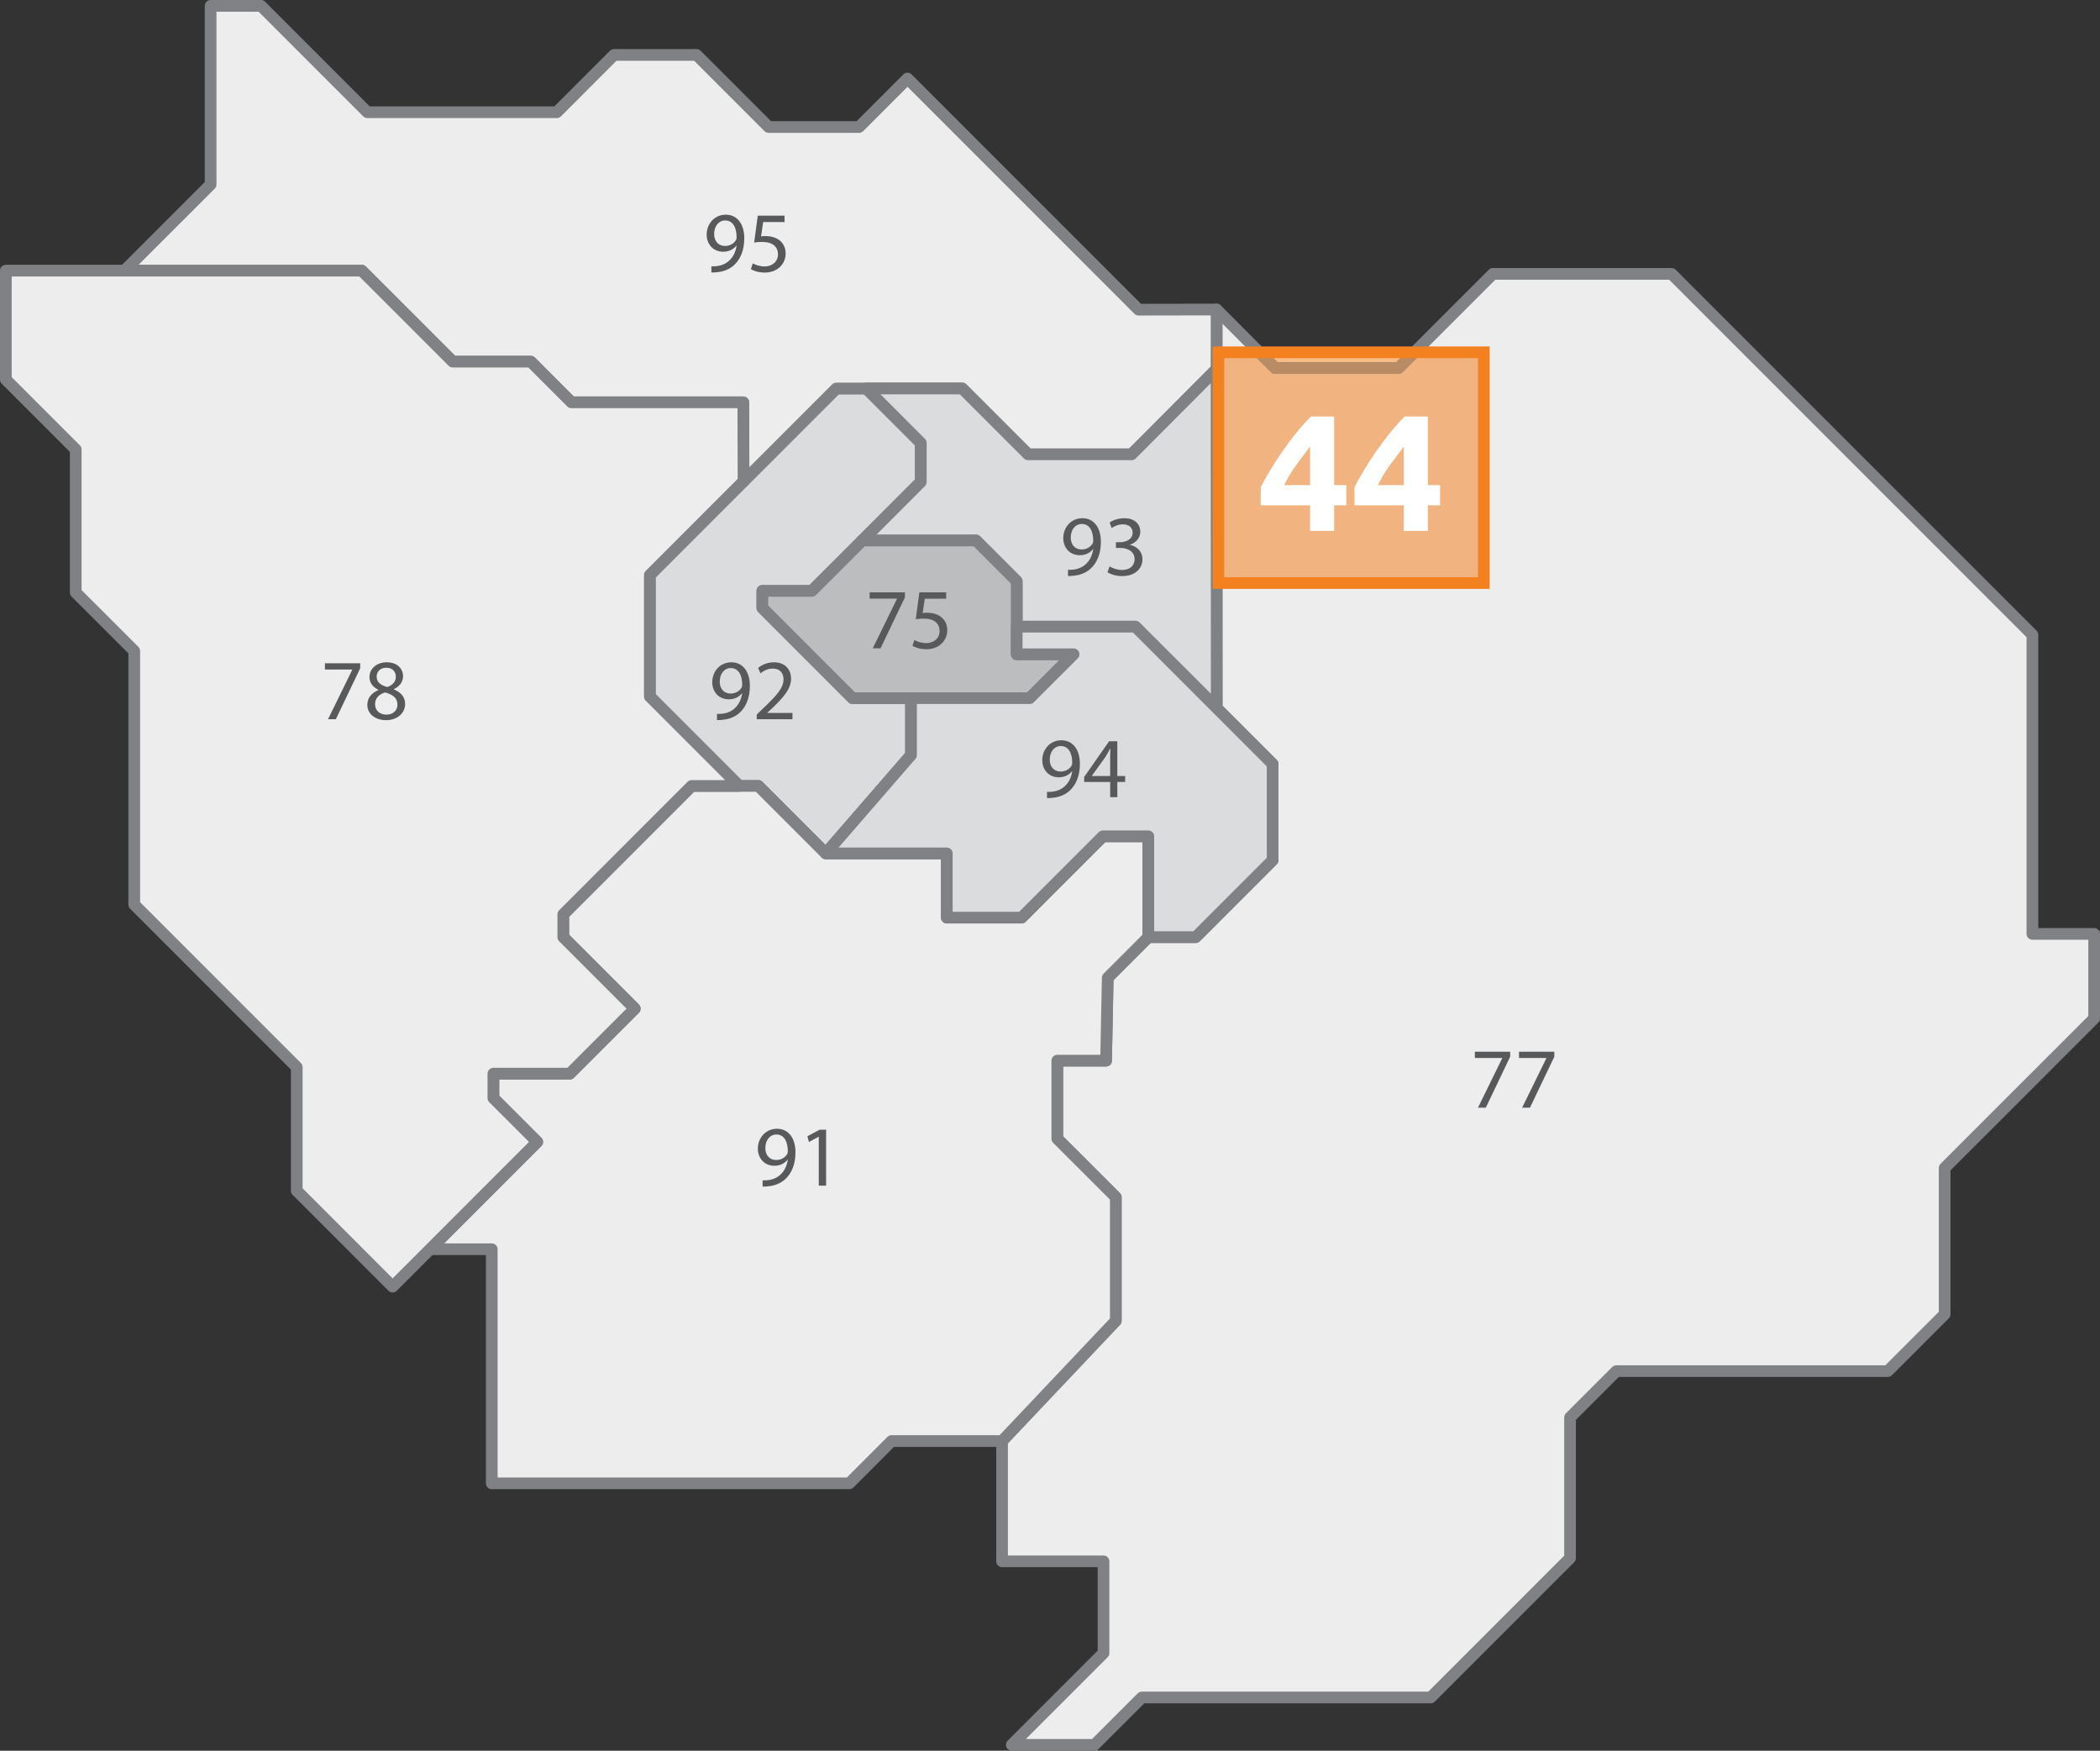 <?xml version="1.0" encoding="utf-8"?>
<!-- Generator: Adobe Illustrator 16.0.0, SVG Export Plug-In . SVG Version: 6.00 Build 0)  -->
<!DOCTYPE svg PUBLIC "-//W3C//DTD SVG 1.1//EN" "http://www.w3.org/Graphics/SVG/1.1/DTD/svg11.dtd">
<svg version="1.1" id="Calque_1" xmlns="http://www.w3.org/2000/svg" xmlns:xlink="http://www.w3.org/1999/xlink" x="0px" y="0px"
	 width="227.404px" height="189.532px" viewBox="0 0 227.404 189.532" enable-background="new 0 0 227.404 189.532"
	 xml:space="preserve">
<rect x="0" y="0" width="227.404" height="189.532" fill="#333333" stroke="none"/>
<polygon fill="#DBDCDD" points="98.654,75.583 98.654,81.741 89.419,92.391 82.113,85.086 80.045,85.086 70.367,75.406 
	70.367,62.255 90.561,42.059 93.817,42.059 99.71,47.953 99.71,52.179 87.919,63.97 82.555,63.97 82.555,65.818 92.32,75.583 "/>
<polygon fill="none" stroke="#808184" stroke-width="1.266" stroke-linecap="round" stroke-linejoin="round" points="
	98.654,75.583 98.654,81.741 89.419,92.391 82.113,85.086 80.045,85.086 70.367,75.406 70.367,62.255 90.561,42.059 93.817,42.059 
	99.71,47.953 99.71,52.179 87.919,63.97 82.555,63.97 82.555,65.818 92.32,75.583 "/>
<polygon fill="#EDEDEE" points="131.744,33.511 138.076,39.859 151.453,39.859 161.658,29.653 181.016,29.653 220.084,68.72 
	220.084,101.103 226.771,101.103 226.771,110.255 210.581,126.445 210.581,142.279 204.422,148.439 175.031,148.439 
	170.016,153.455 170.016,168.68 154.926,183.771 123.648,183.771 118.519,188.898 109.563,188.898 119.498,178.962 119.498,169.03 
	108.514,169.03 108.514,156.007 120.828,142.987 120.828,129.609 114.494,123.278 114.494,114.828 119.775,114.828 119.954,105.853 
	124.35,101.456 129.482,101.456 137.811,93.124 137.811,82.711 131.744,76.657 "/>
<path fill="#808184" d="M131.744,33.511l-0.449,0.447l6.332,6.349c0.119,0.121,0.278,0.187,0.449,0.187h13.377
	c0.168,0,0.327-0.066,0.446-0.186l10.021-10.022h18.834l38.697,38.698v32.12c0,0.167,0.066,0.329,0.186,0.447
	c0.118,0.118,0.281,0.186,0.447,0.186h6.055v8.258l-16.004,16.003c-0.119,0.119-0.187,0.282-0.187,0.448v15.571l-5.789,5.789
	h-29.128c-0.167,0-0.33,0.067-0.448,0.186l-5.015,5.016c-0.118,0.118-0.185,0.282-0.185,0.448v14.963l-14.72,14.72h-31.016
	c-0.167,0-0.33,0.066-0.449,0.185l-4.943,4.942h-7.165l8.854-8.854c0.117-0.118,0.185-0.28,0.185-0.448v-9.933
	c0-0.167-0.068-0.33-0.185-0.448c-0.119-0.117-0.281-0.186-0.448-0.186h-10.351V156.26l12.141-12.839
	c0.11-0.116,0.173-0.272,0.173-0.435v-13.378c0-0.169-0.066-0.328-0.186-0.448l-6.149-6.145v-7.555h4.649
	c0.344,0,0.626-0.277,0.633-0.621l0.173-8.721l4.029-4.033h4.871c0.169,0,0.328-0.064,0.448-0.185l8.327-8.331
	c0.117-0.117,0.186-0.28,0.186-0.447V82.711c0-0.169-0.066-0.329-0.186-0.448l-5.881-5.869V33.511H131.744l-0.449,0.447
	L131.744,33.511h-0.634v43.146c0,0.169,0.066,0.329,0.187,0.449l5.88,5.868v9.888l-7.957,7.959h-4.87
	c-0.169,0-0.328,0.065-0.448,0.186l-4.395,4.399c-0.117,0.115-0.182,0.271-0.186,0.434l-0.166,8.355h-4.662
	c-0.167,0-0.33,0.067-0.448,0.185c-0.118,0.119-0.186,0.282-0.186,0.448v8.45c0,0.169,0.066,0.328,0.186,0.446l6.149,6.146v12.864
	l-12.142,12.837c-0.111,0.118-0.173,0.273-0.173,0.436v13.022c0,0.166,0.068,0.33,0.186,0.448c0.118,0.117,0.281,0.185,0.448,0.185
	h10.351v9.037l-9.749,9.75c-0.18,0.181-0.235,0.453-0.138,0.69c0.098,0.236,0.33,0.392,0.585,0.392h8.956
	c0.167,0,0.33-0.068,0.448-0.187l4.943-4.942h31.016c0.167,0,0.33-0.066,0.447-0.186l15.091-15.089
	c0.118-0.118,0.186-0.28,0.186-0.448v-14.963l4.644-4.646h29.129c0.167,0,0.33-0.066,0.447-0.186l6.16-6.159
	c0.118-0.117,0.186-0.28,0.186-0.447v-15.572l16.004-16.003c0.119-0.118,0.186-0.281,0.186-0.448v-9.152
	c0-0.166-0.066-0.33-0.186-0.448c-0.116-0.117-0.28-0.185-0.448-0.185h-6.053V68.72c0-0.166-0.068-0.331-0.186-0.448l-39.07-39.068
	c-0.116-0.118-0.28-0.185-0.446-0.185h-19.357c-0.166,0-0.329,0.067-0.446,0.185l-10.022,10.022h-12.852l-6.146-6.163
	c-0.18-0.18-0.453-0.235-0.69-0.137c-0.236,0.097-0.391,0.329-0.391,0.585H131.744"/>
<polygon fill="#EDEDEE" points="13.479,29.297 22.806,19.974 22.806,0.633 28.262,0.633 39.78,12.152 60.294,12.152 66.499,5.944 
	75.427,5.944 83.233,13.748 93.026,13.748 98.273,8.504 123.294,33.524 131.74,33.511 131.744,33.511 131.74,39.959 122.538,49.188 
	111.326,49.188 104.198,42.058 90.561,42.058 80.515,52.104 80.489,43.557 61.876,43.557 57.476,39.153 49.031,39.153 
	39.173,29.297 "/>
<path fill="#808184" d="M13.479,29.297l0.447,0.448l9.327-9.323c0.121-0.12,0.186-0.279,0.186-0.448V1.267h4.56l11.333,11.332
	c0.119,0.119,0.278,0.185,0.448,0.185h20.514c0.168,0,0.328-0.066,0.447-0.185l6.021-6.022h8.403l7.621,7.62
	c0.118,0.118,0.282,0.185,0.448,0.185h9.792c0.167,0,0.33-0.067,0.448-0.185L98.273,9.4l24.572,24.573
	c0.121,0.12,0.28,0.186,0.45,0.185l8.445-0.015l0,0h0.004v-0.632h-0.634l-0.004,6.187l-8.831,8.856h-10.688l-6.941-6.943
	c-0.118-0.119-0.281-0.185-0.449-0.185H90.561c-0.167,0-0.33,0.066-0.448,0.185l-8.97,8.97l-0.021-7.025
	c-0.001-0.351-0.283-0.632-0.633-0.632h-18.35l-4.215-4.218c-0.12-0.121-0.279-0.186-0.447-0.186h-8.182l-9.673-9.67
	c-0.117-0.118-0.28-0.186-0.448-0.186H13.479V29.297l0.447,0.448L13.479,29.297v0.634H38.91l9.673,9.669
	c0.118,0.118,0.282,0.186,0.448,0.186h8.182l4.216,4.219c0.119,0.12,0.279,0.186,0.447,0.186h17.982l0.023,7.916
	c0.002,0.256,0.156,0.486,0.393,0.584c0.237,0.097,0.508,0.042,0.688-0.138l9.861-9.861h13.113l6.941,6.943
	c0.121,0.119,0.279,0.185,0.448,0.185h11.212c0.169,0,0.33-0.066,0.449-0.186l9.202-9.228c0.117-0.119,0.184-0.28,0.184-0.447
	l0.005-6.449c0-0.168-0.065-0.328-0.187-0.448c-0.118-0.12-0.277-0.186-0.446-0.186h-0.004h-0.002l-8.183,0.014L98.72,8.057
	c-0.247-0.247-0.647-0.247-0.895,0l-5.062,5.059h-9.268l-7.622-7.62c-0.118-0.119-0.28-0.186-0.448-0.186h-8.928
	c-0.166,0-0.33,0.067-0.448,0.186l-6.02,6.022h-19.99L28.709,0.186C28.591,0.068,28.429,0,28.262,0h-5.456
	c-0.167,0-0.33,0.068-0.448,0.186c-0.118,0.118-0.185,0.28-0.185,0.447v19.078l-9.142,9.138c-0.181,0.181-0.235,0.453-0.138,0.689
	c0.098,0.237,0.33,0.392,0.585,0.392V29.297"/>
<polygon fill="#EDEDEE" points="124.35,90.542 124.35,101.455 119.954,105.853 119.776,114.828 114.493,114.828 114.493,123.278 
	120.829,129.609 120.829,142.987 108.513,156.007 96.543,156.007 91.97,160.584 53.251,160.584 53.251,135.241 46.564,135.241 
	58.177,123.626 53.428,118.876 53.428,116.235 61.7,116.235 68.738,109.197 60.997,101.455 60.997,98.991 74.901,85.086 
	82.113,85.086 89.418,92.39 102.528,92.39 102.528,99.343 110.623,99.343 119.422,90.542 "/>
<polygon fill="none" stroke="#808184" stroke-width="1.266" stroke-linecap="round" stroke-linejoin="round" points="
	124.35,90.542 124.35,101.455 119.954,105.853 119.776,114.828 114.493,114.828 114.493,123.278 120.829,129.609 120.829,142.987 
	108.513,156.007 96.543,156.007 91.97,160.584 53.251,160.584 53.251,135.241 46.564,135.241 58.177,123.626 53.428,118.876 
	53.428,116.235 61.7,116.235 68.738,109.197 60.997,101.455 60.997,98.991 74.901,85.086 82.113,85.086 89.418,92.39 102.528,92.39 
	102.528,99.343 110.623,99.343 119.422,90.542 "/>
<polygon fill="#DBDCDD" points="131.758,76.641 122.943,67.84 110.096,67.84 110.096,62.916 105.696,58.515 93.378,58.515 
	99.71,52.178 99.71,47.954 93.817,42.058 104.198,42.058 111.326,49.188 122.538,49.188 131.744,39.954 "/>
<path fill="#808184" d="M131.758,76.641l0.446-0.447l-8.814-8.801c-0.119-0.118-0.281-0.185-0.446-0.185h-12.215v-4.292
	c0-0.167-0.067-0.33-0.185-0.448l-4.399-4.401c-0.118-0.118-0.28-0.186-0.448-0.186h-10.79l5.252-5.255
	c0.118-0.118,0.186-0.281,0.186-0.448v-4.225c0-0.167-0.068-0.331-0.186-0.448l-4.812-4.813h8.59l6.942,6.943
	c0.119,0.119,0.279,0.185,0.447,0.185h11.212c0.169,0,0.329-0.066,0.449-0.187l8.125-8.148l0.012,35.156H131.758l0.446-0.447
	L131.758,76.641h0.634l-0.015-36.688c0-0.256-0.155-0.487-0.392-0.584c-0.236-0.099-0.51-0.044-0.69,0.137l-9.02,9.048h-10.687
	l-6.942-6.943c-0.118-0.118-0.281-0.186-0.448-0.186H93.817c-0.255,0-0.487,0.154-0.584,0.391c-0.099,0.237-0.045,0.509,0.137,0.69
	l5.707,5.709v3.701l-6.147,6.15c-0.18,0.182-0.234,0.454-0.137,0.69c0.098,0.237,0.329,0.391,0.585,0.391h12.056l4.028,4.029v4.663
	c0,0.167,0.068,0.331,0.186,0.447c0.117,0.119,0.281,0.186,0.448,0.186h12.585l8.63,8.616c0.182,0.181,0.454,0.234,0.689,0.137
	c0.237-0.099,0.392-0.33,0.392-0.585H131.758"/>
<polygon fill="#EDEDEE" points="0.633,29.297 39.173,29.297 49.031,39.153 57.476,39.153 61.876,43.557 80.49,43.557 80.515,52.104 
	70.366,62.256 70.366,75.405 80.045,85.085 74.901,85.085 60.997,98.991 60.997,101.455 68.738,109.197 61.7,116.235 
	53.428,116.235 53.428,118.876 58.177,123.626 42.516,139.292 32.134,128.908 32.134,115.531 14.539,97.933 14.539,70.478 
	8.2,64.145 8.2,48.659 0.633,41.092 "/>
<polygon fill="none" stroke="#808184" stroke-width="1.266" stroke-linecap="round" stroke-linejoin="round" points="0.633,29.297 
	39.173,29.297 49.031,39.153 57.476,39.153 61.876,43.557 80.49,43.557 80.515,52.104 70.366,62.256 70.366,75.405 80.045,85.085 
	74.901,85.085 60.997,98.991 60.997,101.455 68.738,109.197 61.7,116.235 53.428,116.235 53.428,118.876 58.177,123.626 
	42.516,139.292 32.134,128.908 32.134,115.531 14.539,97.933 14.539,70.478 8.2,64.145 8.2,48.659 0.633,41.092 "/>
<polygon fill="#BBBDBF" points="82.555,65.818 92.32,75.584 111.502,75.584 116.255,70.832 110.095,70.832 110.095,62.915 
	105.696,58.515 93.378,58.515 87.919,63.97 82.555,63.97 "/>
<polygon fill="none" stroke="#808184" stroke-width="1.266" stroke-linecap="round" stroke-linejoin="round" points="
	82.555,65.818 92.32,75.584 111.502,75.584 116.255,70.832 110.095,70.832 110.095,62.915 105.696,58.515 93.378,58.515 
	87.919,63.97 82.555,63.97 "/>
<polygon fill="#DBDCDD" points="110.095,67.841 122.943,67.841 137.811,82.711 137.811,93.124 129.482,101.455 124.35,101.455 
	124.35,90.542 119.422,90.542 110.623,99.343 102.528,99.343 102.528,92.391 89.418,92.391 98.654,81.741 98.654,75.583 
	111.502,75.583 116.255,70.832 110.095,70.832 "/>
<polygon fill="none" stroke="#808184" stroke-width="1.266" stroke-linecap="round" stroke-linejoin="round" points="
	110.095,67.841 122.943,67.841 137.811,82.711 137.811,93.124 129.482,101.455 124.35,101.455 124.35,90.542 119.422,90.542 
	110.623,99.343 102.528,99.343 102.528,92.391 89.418,92.391 98.654,81.741 98.654,75.583 111.502,75.583 116.255,70.832 
	110.095,70.832 "/>
<g>
	<path fill="#58595B" d="M163.532,113.859v0.54l-2.638,5.52h-0.849l2.629-5.36v-0.02h-2.965v-0.68H163.532z"/>
	<path fill="#58595B" d="M168.313,113.859v0.54l-2.638,5.52h-0.849l2.629-5.36v-0.02h-2.965v-0.68H168.313z"/>
</g>
<g>
	<path fill="#58595B" d="M82.579,127.783c0.177,0.019,0.382,0,0.662-0.028c0.475-0.064,0.923-0.261,1.268-0.587
		c0.401-0.363,0.69-0.896,0.802-1.613h-0.028c-0.335,0.41-0.82,0.653-1.426,0.653c-1.091,0-1.79-0.82-1.79-1.855
		c0-1.146,0.83-2.153,2.07-2.153c1.24,0,2.004,1.007,2.004,2.554c0,1.334-0.448,2.266-1.044,2.844
		c-0.466,0.457-1.109,0.736-1.762,0.812c-0.298,0.046-0.56,0.056-0.755,0.046V127.783z M82.877,124.296
		c0,0.755,0.457,1.286,1.166,1.286c0.55,0,0.979-0.271,1.193-0.634c0.046-0.075,0.074-0.168,0.074-0.299
		c0-1.034-0.382-1.827-1.24-1.827C83.372,122.823,82.877,123.438,82.877,124.296z"/>
	<path fill="#58595B" d="M88.665,123.065h-0.019l-1.054,0.569l-0.158-0.625l1.324-0.708h0.699v6.06h-0.792V123.065z"/>
</g>
<g>
	<path fill="#58595B" d="M39.006,71.803v0.541l-2.639,5.52H35.52l2.629-5.361v-0.019h-2.965v-0.681H39.006z"/>
	<path fill="#58595B" d="M39.777,76.325c0-0.765,0.457-1.306,1.203-1.623l-0.01-0.028c-0.671-0.317-0.96-0.839-0.96-1.361
		c0-0.96,0.811-1.613,1.874-1.613c1.174,0,1.762,0.736,1.762,1.492c0,0.513-0.251,1.063-0.998,1.417v0.028
		c0.755,0.298,1.222,0.83,1.222,1.566c0,1.054-0.904,1.762-2.061,1.762C40.542,77.965,39.777,77.21,39.777,76.325z M43.041,76.287
		c0-0.736-0.513-1.091-1.333-1.324c-0.708,0.205-1.091,0.671-1.091,1.249c-0.028,0.616,0.438,1.156,1.212,1.156
		C42.565,77.369,43.041,76.912,43.041,76.287z M40.785,73.257c0,0.606,0.457,0.932,1.156,1.119c0.522-0.177,0.923-0.55,0.923-1.1
		c0-0.485-0.289-0.988-1.025-0.988C41.157,72.288,40.785,72.735,40.785,73.257z"/>
</g>
<g>
	<path fill="#58595B" d="M77.034,28.828c0.177,0.019,0.382,0,0.662-0.028c0.475-0.065,0.923-0.261,1.268-0.587
		c0.401-0.364,0.69-0.895,0.802-1.613h-0.028c-0.335,0.41-0.82,0.652-1.426,0.652c-1.091,0-1.79-0.82-1.79-1.855
		c0-1.147,0.83-2.154,2.07-2.154c1.24,0,2.004,1.007,2.004,2.555c0,1.333-0.448,2.265-1.044,2.843
		c-0.466,0.457-1.109,0.737-1.762,0.811c-0.298,0.047-0.56,0.056-0.755,0.047V28.828z M77.333,25.341
		c0,0.755,0.457,1.287,1.166,1.287c0.55,0,0.979-0.271,1.193-0.634c0.046-0.075,0.074-0.168,0.074-0.298
		c0-1.035-0.382-1.828-1.24-1.828C77.827,23.868,77.333,24.483,77.333,25.341z"/>
	<path fill="#58595B" d="M84.957,24.036h-2.313l-0.233,1.557c0.14-0.019,0.271-0.038,0.494-0.038c0.466,0,0.932,0.103,1.305,0.327
		c0.476,0.27,0.867,0.792,0.867,1.557c0,1.184-0.942,2.07-2.256,2.07c-0.662,0-1.221-0.187-1.51-0.373l0.205-0.625
		c0.252,0.149,0.746,0.335,1.296,0.335c0.774,0,1.436-0.503,1.436-1.314c-0.009-0.783-0.531-1.342-1.743-1.342
		c-0.345,0-0.615,0.037-0.839,0.065l0.392-2.909h2.9V24.036z"/>
</g>
<g>
	<path fill="#58595B" d="M97.994,64.125v0.541l-2.639,5.52h-0.848l2.629-5.361v-0.019h-2.965v-0.681H97.994z"/>
	<path fill="#58595B" d="M102.457,64.815h-2.313l-0.233,1.557c0.14-0.019,0.271-0.038,0.494-0.038c0.466,0,0.932,0.103,1.305,0.327
		c0.476,0.27,0.867,0.792,0.867,1.557c0,1.184-0.942,2.07-2.256,2.07c-0.662,0-1.221-0.187-1.51-0.373l0.205-0.625
		c0.252,0.149,0.746,0.335,1.296,0.335c0.774,0,1.436-0.503,1.436-1.314c-0.009-0.783-0.531-1.342-1.743-1.342
		c-0.345,0-0.615,0.037-0.839,0.065l0.391-2.909h2.9V64.815z"/>
</g>
<g>
	<path fill="#58595B" d="M113.377,85.727c0.177,0.019,0.382,0,0.662-0.028c0.475-0.065,0.923-0.261,1.268-0.587
		c0.401-0.364,0.69-0.895,0.802-1.613h-0.028c-0.335,0.41-0.82,0.652-1.426,0.652c-1.091,0-1.79-0.82-1.79-1.855
		c0-1.147,0.83-2.154,2.07-2.154c1.24,0,2.004,1.007,2.004,2.555c0,1.333-0.448,2.265-1.044,2.843
		c-0.466,0.457-1.109,0.737-1.762,0.811c-0.298,0.047-0.56,0.056-0.755,0.047V85.727z M113.675,82.24
		c0,0.755,0.457,1.287,1.166,1.287c0.55,0,0.979-0.271,1.193-0.634c0.046-0.075,0.074-0.168,0.074-0.298
		c0-1.035-0.382-1.828-1.24-1.828C114.169,80.767,113.675,81.382,113.675,82.24z"/>
	<path fill="#58595B" d="M120.218,86.305v-1.65h-2.816v-0.541l2.704-3.869h0.885v3.767h0.849v0.643h-0.849v1.65H120.218z
		 M120.218,84.012v-2.023c0-0.317,0.009-0.634,0.028-0.951h-0.028c-0.187,0.354-0.336,0.615-0.503,0.895l-1.482,2.061v0.019H120.218
		z"/>
</g>
<g>
	<path fill="#58595B" d="M77.64,77.285c0.177,0.019,0.382,0,0.662-0.028c0.475-0.065,0.923-0.261,1.268-0.587
		c0.401-0.364,0.69-0.895,0.802-1.613h-0.028c-0.335,0.41-0.82,0.652-1.426,0.652c-1.091,0-1.79-0.82-1.79-1.855
		c0-1.147,0.83-2.154,2.07-2.154c1.24,0,2.004,1.007,2.004,2.555c0,1.333-0.448,2.265-1.044,2.843
		c-0.466,0.457-1.109,0.737-1.762,0.811c-0.298,0.047-0.56,0.056-0.755,0.047V77.285z M77.938,73.798
		c0,0.755,0.457,1.287,1.166,1.287c0.55,0,0.979-0.271,1.193-0.634c0.046-0.075,0.074-0.168,0.074-0.298
		c0-1.035-0.382-1.828-1.24-1.828C78.433,72.325,77.938,72.94,77.938,73.798z"/>
	<path fill="#58595B" d="M81.945,77.863v-0.503l0.644-0.625c1.547-1.473,2.247-2.256,2.256-3.17c0-0.615-0.298-1.184-1.203-1.184
		c-0.55,0-1.007,0.28-1.287,0.513l-0.261-0.578c0.419-0.354,1.016-0.615,1.715-0.615c1.305,0,1.855,0.895,1.855,1.762
		c0,1.119-0.812,2.023-2.088,3.253l-0.485,0.448v0.019h2.722v0.681H81.945z"/>
</g>
<g>
	<path fill="#58595B" d="M115.651,61.685c0.177,0.019,0.382,0,0.662-0.028c0.475-0.065,0.923-0.261,1.268-0.587
		c0.401-0.364,0.69-0.895,0.802-1.613h-0.028c-0.335,0.41-0.82,0.652-1.426,0.652c-1.091,0-1.79-0.82-1.79-1.855
		c0-1.147,0.83-2.154,2.07-2.154c1.24,0,2.004,1.007,2.004,2.555c0,1.333-0.448,2.265-1.044,2.843
		c-0.466,0.457-1.109,0.737-1.762,0.811c-0.298,0.047-0.56,0.056-0.755,0.047V61.685z M115.949,58.198
		c0,0.755,0.457,1.287,1.166,1.287c0.55,0,0.979-0.271,1.193-0.634c0.046-0.075,0.074-0.168,0.074-0.298
		c0-1.035-0.382-1.828-1.24-1.828C116.443,56.725,115.949,57.34,115.949,58.198z"/>
	<path fill="#58595B" d="M120.151,61.322c0.233,0.149,0.774,0.382,1.343,0.382c1.053,0,1.38-0.671,1.37-1.174
		c-0.009-0.849-0.773-1.212-1.566-1.212h-0.457v-0.615h0.457c0.597,0,1.352-0.308,1.352-1.025c0-0.485-0.308-0.914-1.063-0.914
		c-0.485,0-0.951,0.214-1.212,0.401l-0.214-0.597c0.317-0.233,0.933-0.466,1.585-0.466c1.193,0,1.734,0.708,1.734,1.445
		c0,0.625-0.373,1.156-1.119,1.426v0.019c0.746,0.149,1.352,0.708,1.352,1.557c0,0.969-0.755,1.818-2.209,1.818
		c-0.681,0-1.277-0.214-1.576-0.41L120.151,61.322z"/>
</g>
<g>
	<defs>
		<polygon id="SVGID_1_" points="137.253,38.139 138.339,39.226 151.189,39.226 152.276,38.139 		"/>
	</defs>
	<clipPath id="SVGID_2_">
		<use xlink:href="#SVGID_1_"  overflow="visible"/>
	</clipPath>
	<rect x="137.253" y="38.139" clip-path="url(#SVGID_2_)" fill="#FBBB85" width="15.023" height="1.087"/>
</g>
<path fill="#F1B480" d="M160.682,63.122h-28.296l-0.009-23.168v-1.814h3.088l2.162,2.167c0.12,0.121,0.279,0.187,0.448,0.187h13.376
	c0.17,0,0.33-0.066,0.448-0.186l2.169-2.168h6.613V63.122"/>
<path fill="#BA8C65" d="M132.377,39.954l-0.005-0.072l0.002-1.743h0.003V39.954 M151.452,40.493h-13.376
	c-0.171,0-0.329-0.066-0.449-0.186l-2.162-2.168h1.789l1.085,1.088h12.851l1.087-1.088h1.793l-2.17,2.168
	C151.78,40.427,151.621,40.493,151.452,40.493"/>
<path fill="#BA8C65" d="M132.373,39.881c-0.025-0.227-0.174-0.425-0.387-0.512l-0.045-0.017v-1.213h0.433L132.373,39.881"/>
<path fill="#BA8C65" d="M132.386,63.122h-0.444v-23.77l0.045,0.017c0.213,0.087,0.36,0.285,0.387,0.512l0.004,0.072L132.386,63.122"
	/>
<path fill="#F48120" d="M160.048,62.488h-27.474V38.773h27.474V62.488z M161.313,37.506h-30.006v26.248h30.006V37.506z"/>
<g>
	<path fill="#FFFFFF" d="M144.474,45.09v7.434h1.322v2.18h-1.322v2.77h-2.609v-2.77h-5.343v-1.948
		c0.262-0.524,0.59-1.117,0.982-1.778c0.394-0.661,0.831-1.34,1.313-2.037c0.482-0.697,0.992-1.379,1.528-2.046
		c0.536-0.667,1.072-1.269,1.608-1.805H144.474z M141.864,48.343c-0.464,0.607-0.959,1.269-1.482,1.983
		c-0.524,0.715-0.966,1.447-1.323,2.198h2.806V48.343z"/>
	<path fill="#FFFFFF" d="M154.624,45.09v7.434h1.322v2.18h-1.322v2.77h-2.609v-2.77h-5.343v-1.948
		c0.262-0.524,0.59-1.117,0.982-1.778c0.394-0.661,0.831-1.34,1.313-2.037c0.482-0.697,0.992-1.379,1.528-2.046
		c0.536-0.667,1.072-1.269,1.608-1.805H154.624z M152.015,48.343c-0.464,0.607-0.959,1.269-1.482,1.983
		c-0.524,0.715-0.966,1.447-1.323,2.198h2.806V48.343z"/>
</g>
</svg>
